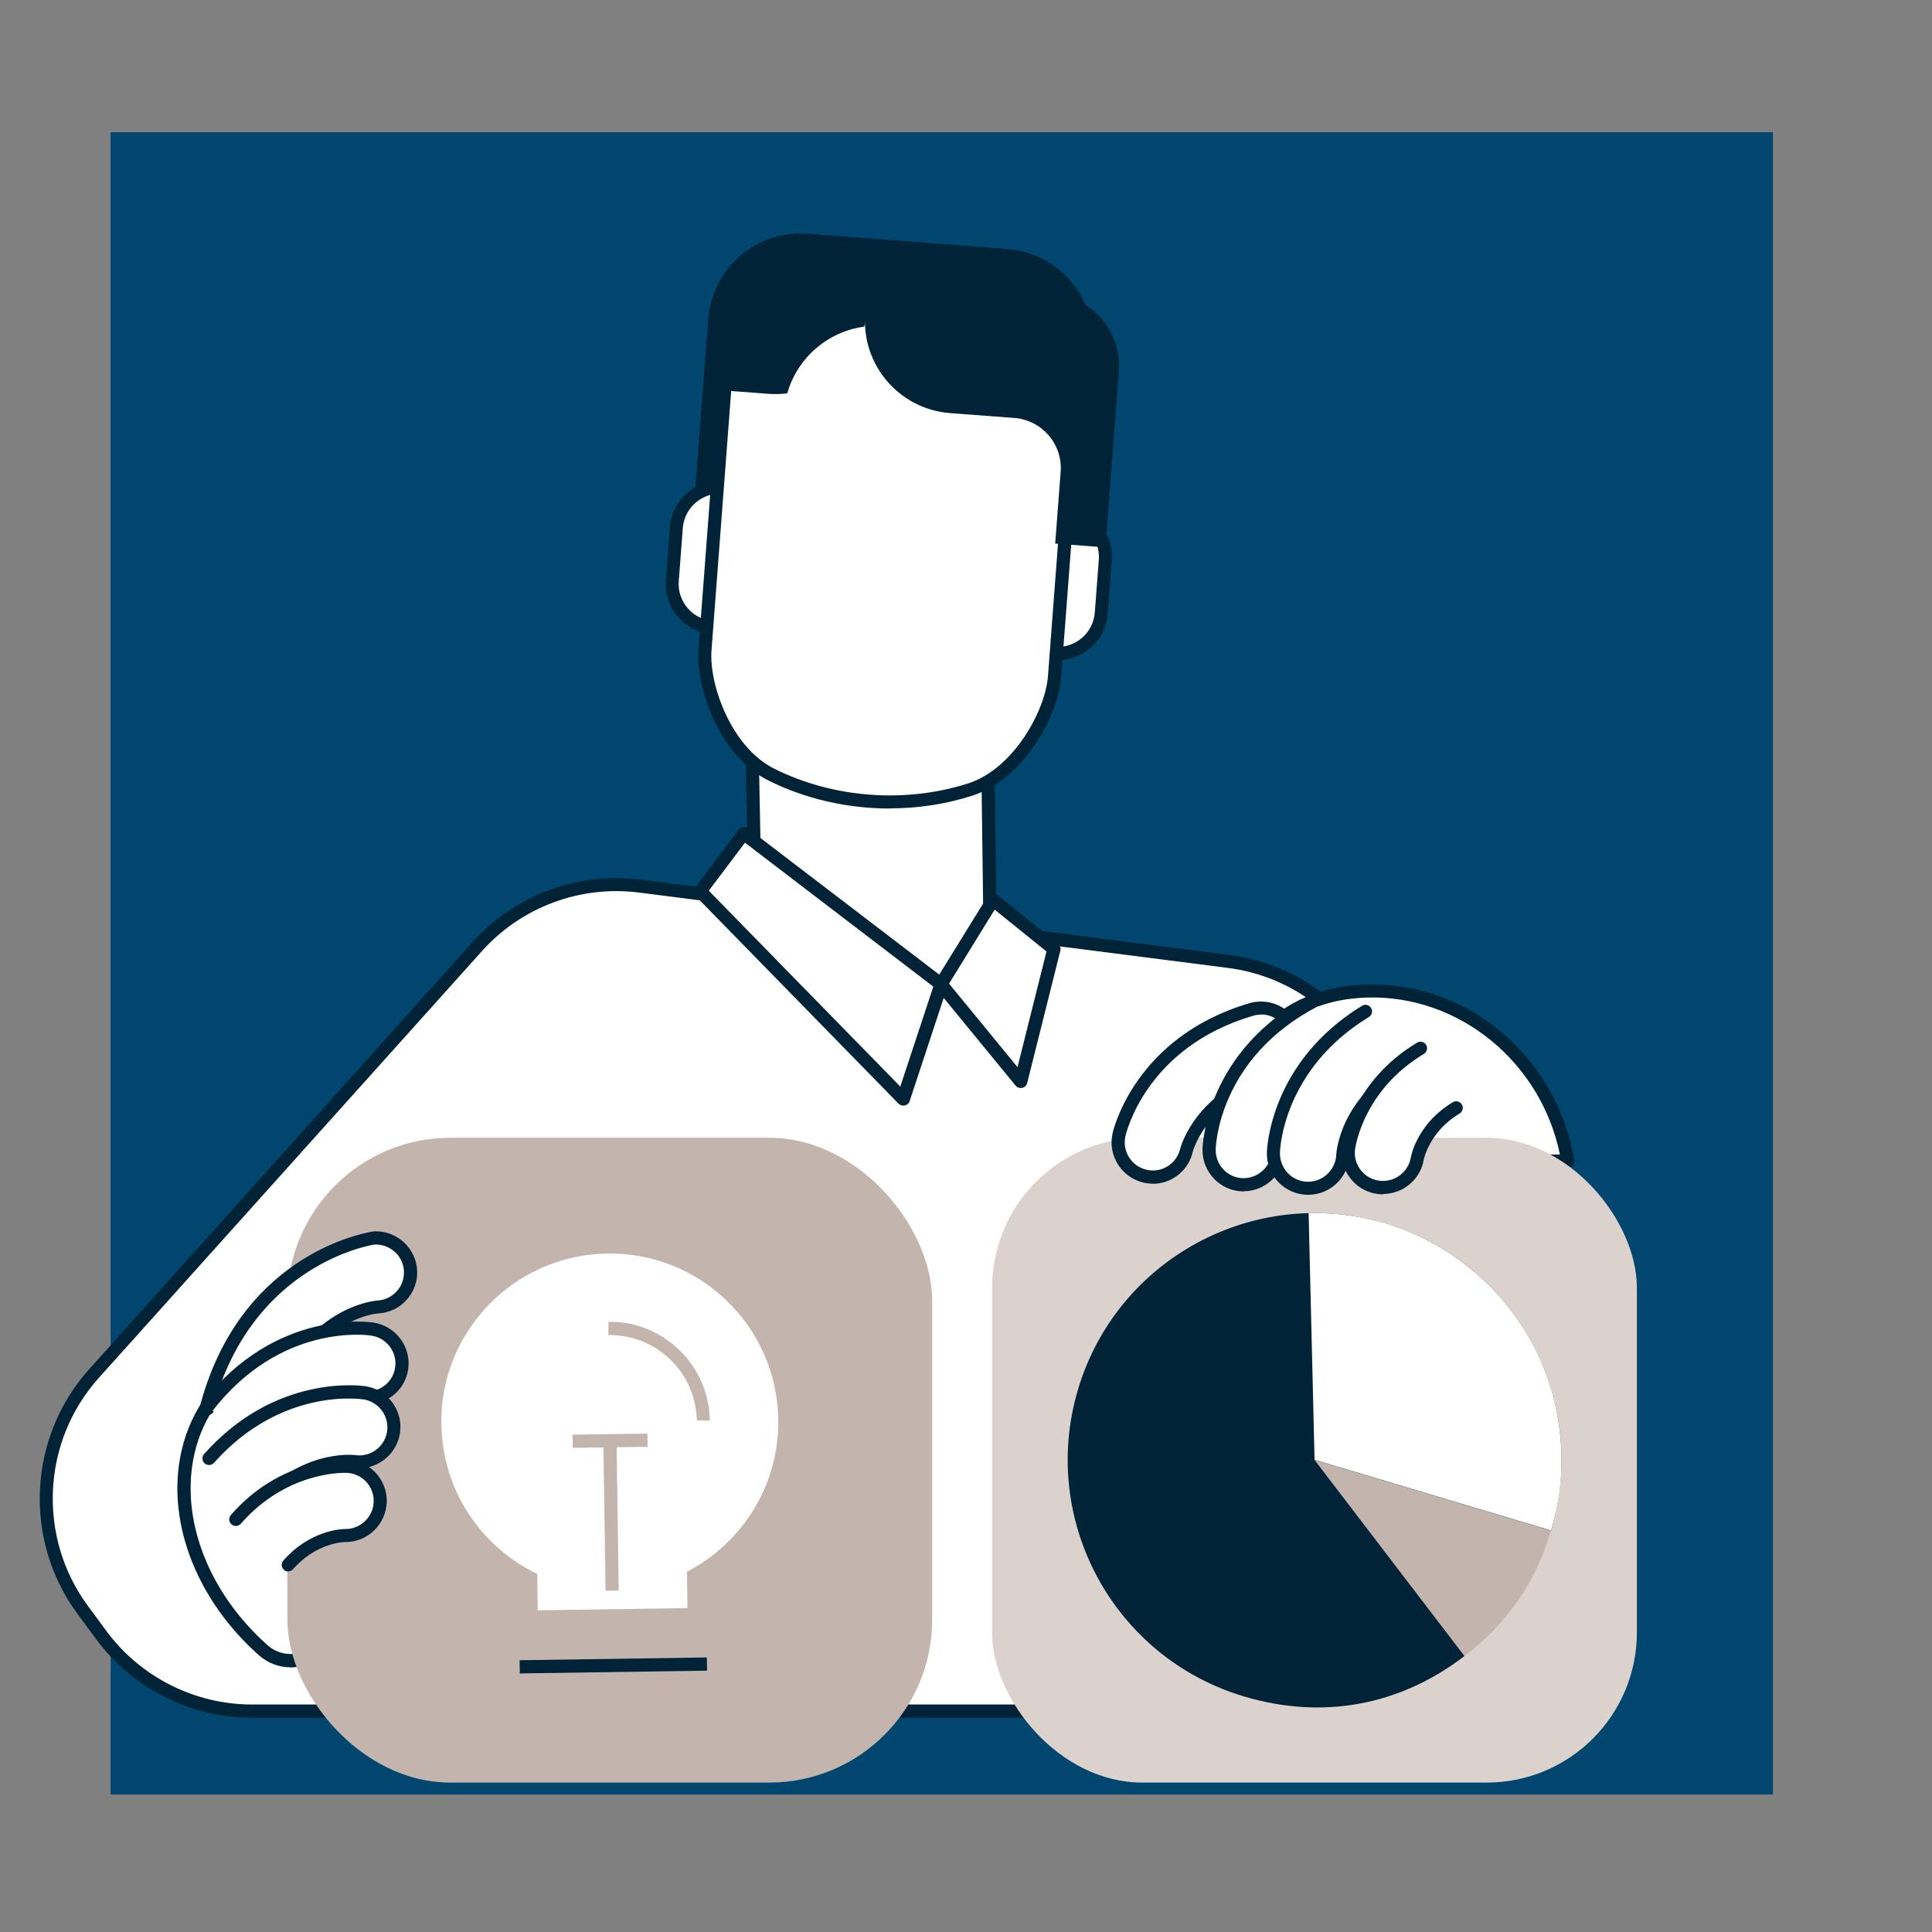 <?xml version="1.0" encoding="UTF-8"?>
<svg xmlns="http://www.w3.org/2000/svg" viewBox="0 0 120 120">
  <rect x="0" y="0" width="120" height="120" fill="#808080" stroke="none"/>
  <defs>
    <style>
      .cls-1 {
        fill: #002338;
      }

      .cls-2 {
        fill: #dbd2ce;
      }

      .cls-3 {
        fill: #00466f;
      }

      .cls-4 {
        fill: #fff;
      }

      .cls-5 {
        fill: #c3b4ad;
      }
    </style>
  </defs>
  <g id="Calque_1" data-name="Calque 1">
    <rect class="cls-3" x="6.87" y="8.21" width="103.25" height="103.25"/>
  </g>
  <g id="Calque_2" data-name="Calque 2">
    <path class="cls-4" d="M29.63,58.81l-23.79,26.5c-3.69,4.11-3.98,10.25-.7,14.7l1.15,1.56c2.19,2.97,5.67,4.72,9.35,4.72h79.67v-17.52l-13.57-26.86c-1.59-1.17-3.46-1.92-5.42-2.17l-36.57-4.68c-3.79-.49-7.58.92-10.14,3.77Z"/>
    <path class="cls-1" d="M95.32,106.69H15.65c-3.8,0-7.42-1.82-9.68-4.88l-1.15-1.56c-3.39-4.58-3.08-10.98.72-15.21l23.79-26.5c2.64-2.95,6.57-4.41,10.49-3.9l36.57,4.68c2.02.26,3.96,1.04,5.61,2.25.05.04.09.09.12.14l13.57,26.86c.03.06.04.12.04.18v17.52c0,.23-.18.41-.41.41ZM29.93,59.08l-23.79,26.5c-3.55,3.95-3.83,9.91-.67,14.18l1.15,1.56c2.11,2.85,5.48,4.55,9.03,4.55h79.26v-17.02l-13.48-26.69c-1.52-1.1-3.29-1.8-5.15-2.04l-36.57-4.68c-3.66-.47-7.32.89-9.78,3.64Z"/>
    <polygon class="cls-4" points="46.9 56.49 61.56 62.61 61.3 43.19 46.65 43.34 46.9 56.49"/>
    <path class="cls-1" d="M61.56,63.02c-.05,0-.11-.01-.16-.03l-14.65-6.12c-.15-.06-.25-.21-.25-.37l-.25-13.15c0-.11.04-.21.12-.29.08-.08.18-.12.29-.12l14.65-.15h0c.22,0,.41.18.41.4l.25,19.43c0,.14-.07.27-.18.34-.07.05-.15.07-.23.07ZM47.31,56.22l13.83,5.78-.24-18.4-13.83.14.24,12.47Z"/>
    <path class="cls-4" d="M23.9,82.5c-6.06-.18-11.32,2.59-12.32,8.15-.77,4.27,1.3,8.77,4.76,11.84,1.5,1.33,3.87.52,4.23-1.45l3.33-18.54Z"/>
    <path class="cls-1" d="M18.04,103.56c-.71,0-1.41-.26-1.97-.76-3.77-3.35-5.64-8.03-4.89-12.22.96-5.35,5.96-8.69,12.73-8.48.12,0,.23.06.3.15.07.09.11.21.08.33l-3.33,18.54c-.19,1.07-.92,1.92-1.95,2.28-.33.11-.66.17-.99.17ZM23.34,82.9c-6.06,0-10.49,3.03-11.35,7.82-.7,3.91,1.07,8.3,4.62,11.46.59.53,1.4.69,2.15.43.74-.26,1.27-.87,1.41-1.65l3.25-18.06s-.05,0-.07,0Z"/>
    <path class="cls-4" d="M75.13,72.12c1-6,3.8-10.4,9.76-10.57,6.28-.18,11.49,4.57,12.48,10.57h-22.24Z"/>
    <path class="cls-1" d="M97.37,72.53h-22.24c-.12,0-.23-.05-.31-.14s-.11-.21-.09-.33c1.18-7.08,4.59-10.75,10.15-10.91,6.29-.18,11.83,4.51,12.9,10.91.02.12-.01.24-.09.33s-.19.14-.31.14ZM75.62,71.71h21.27c-1.18-5.75-6.27-9.92-11.98-9.75-4.99.14-8.12,3.42-9.29,9.75Z"/>
    <rect class="cls-5" x="17.85" y="70.67" width="40.05" height="40.05" rx="10.12" ry="10.12"/>
    <rect class="cls-2" x="61.62" y="70.67" width="40.05" height="40.05" rx="9.33" ry="9.33"/>
    <path class="cls-1" d="M55.61,14.94c-2.01-.15-3.84.74-4.98,2.22l-1.97-.15c-2.45-.19-4.58,1.65-4.77,4.1l-.83,10.95,3.12.24.34-4.45c.13-1.72,1.63-3.01,3.35-2.88l1.82.14-2.88-.22,1.91.14c3.16.24,5.91-2.12,6.15-5.29l.35-4.67-1.62-.12Z"/>
    <g>
      <path class="cls-4" d="M47.43,36.49c-.11,1.5-1.42,2.62-2.93,2.5l-.23-.02c-1.49-.11-2.62-1.41-2.51-2.92l.25-3.29c.11-1.49,1.42-2.62,2.92-2.5l.23.02c1.11.08,2.02.82,2.37,1.8"/>
      <path class="cls-1" d="M44.71,39.41c-.08,0-.16,0-.24,0l-.23-.02c-.83-.06-1.59-.45-2.13-1.08-.55-.63-.81-1.44-.75-2.28l.25-3.29c.06-.83.45-1.59,1.08-2.13.63-.54,1.44-.81,2.27-.75l.23.02c1.24.09,2.3.91,2.72,2.07.08.21-.03.45-.25.52-.21.08-.45-.03-.52-.25-.31-.86-1.1-1.46-2.02-1.53l-.23-.02c-.62-.05-1.21.15-1.68.55-.47.4-.75.96-.8,1.58l-.25,3.29c-.05.62.15,1.21.55,1.68.4.47.96.75,1.58.8l.23.02c1.28.1,2.39-.86,2.49-2.13.02-.22.21-.4.44-.38.22.02.39.21.38.44-.12,1.64-1.5,2.89-3.12,2.89Z"/>
    </g>
    <path class="cls-1" d="M52.85,19.1l.33-4.35,1.8.14,4.73.36,2.86.22c3.16.24,5.53,2.99,5.29,6.14l-.33,4.35-1.8-.14-4.73-.36-2.86-.22c-3.16-.24-5.52-2.99-5.28-6.15Z"/>
    <g>
      <path class="cls-4" d="M63,34.35c.11-1.5,1.42-2.62,2.92-2.5l.23.02c1.49.11,2.63,1.42,2.51,2.91l-.25,3.29c-.11,1.49-1.43,2.62-2.92,2.5l-.23-.02c-1.11-.08-2.01-.82-2.36-1.8"/>
      <path class="cls-1" d="M65.69,40.99c-.08,0-.16,0-.24,0l-.23-.02c-1.23-.09-2.3-.91-2.72-2.07-.08-.21.03-.45.25-.52.21-.08.45.03.52.25.31.86,1.1,1.46,2.01,1.53l.23.02c1.28.09,2.39-.86,2.49-2.13l.25-3.29c.05-.61-.15-1.21-.56-1.68-.4-.47-.97-.75-1.58-.8l-.23-.02c-1.26-.09-2.38.86-2.48,2.13-.02.22-.21.39-.44.38-.22-.02-.39-.21-.38-.44.13-1.72,1.64-3.01,3.35-2.88l.23.02c.83.06,1.59.45,2.14,1.08.55.63.81,1.44.75,2.27l-.25,3.29c-.12,1.64-1.5,2.89-3.12,2.89Z"/>
    </g>
    <g>
      <path class="cls-4" d="M65.5,42.04c-.18,2.27-2.21,5.99-5.18,6.99-4.04,1.32-8.67.97-12.46-.94-2.79-1.43-4.22-5.42-4.07-7.69.49-6.46.98-12.91,1.47-19.36.16-2.29,2.59-4.04,5.41-3.88,3.84.29,7.69.58,11.54.87,2.81.27,4.96,2.36,4.76,4.65-.49,6.45-.98,12.9-1.47,19.36Z"/>
      <path class="cls-1" d="M55.28,50.22c-2.64,0-5.29-.6-7.61-1.77-3.01-1.54-4.45-5.76-4.29-8.08l1.47-19.37c.18-2.52,2.8-4.43,5.84-4.26l11.55.87c3.05.29,5.35,2.57,5.14,5.09l-1.47,19.36h0c-.18,2.32-2.23,6.26-5.46,7.34-1.65.54-3.41.81-5.17.81ZM50.3,17.55c-2.45,0-4.5,1.52-4.64,3.51l-1.47,19.37c-.14,2.15,1.25,5.96,3.85,7.29,3.68,1.86,8.22,2.2,12.15.92,2.78-.93,4.73-4.49,4.9-6.63l1.47-19.36c.18-2.08-1.79-3.97-4.39-4.21l-11.54-.87c-.11,0-.22,0-.33,0ZM65.5,42.04h0,0Z"/>
    </g>
    <path class="cls-1" d="M58.84,15.19c2.01.15,3.69,1.31,4.6,2.94l1.96.15c2.44.18,4.28,2.32,4.09,4.77l-.83,10.95-3.12-.24.34-4.45c.13-1.72-1.16-3.22-2.88-3.35h-.03s1.1.08,1.1.08l-5.05-.38c-3.16-.24-5.52-2.99-5.28-6.15l.35-4.67,4.75.36Z"/>
    <path class="cls-1" d="M53.68,20.29c.09-.36.16-.73.19-1.11l.33-4.35-1.8-.14-2.24-.17c-3.17-.24-5.92,2.13-6.16,5.28l-.33,4.35,1.2.09.6.05,2.25.17c.4.03.8.02,1.18-.03.62-2.2,2.51-3.84,4.78-4.14Z"/>
    <polygon class="cls-4" points="58.45 61.13 46.2 51.77 43.49 55.36 56.1 68.26 58.45 61.13"/>
    <path class="cls-1" d="M56.1,68.67c-.11,0-.21-.04-.29-.12l-12.6-12.89c-.14-.14-.16-.37-.03-.53l2.7-3.6c.07-.09.16-.14.27-.16.11-.02.22.01.3.08l12.26,9.37c.14.11.19.29.14.45l-2.35,7.12c-.04.14-.16.24-.3.27-.03,0-.06.01-.09.01ZM44.03,55.33l11.89,12.16,2.05-6.21-11.7-8.94-2.25,2.99Z"/>
    <polygon class="cls-4" points="65.46 58.96 61.68 55.9 58.45 61.13 63.4 67.17 65.46 58.96"/>
    <path class="cls-1" d="M63.4,67.58c-.12,0-.24-.05-.32-.15l-4.95-6.04c-.11-.13-.12-.32-.03-.47l3.23-5.23c.06-.1.16-.17.28-.19.12-.02.23.01.33.08l3.78,3.05c.12.1.18.26.14.42l-2.06,8.22c-.04.15-.16.27-.31.3-.03,0-.06,0-.09,0ZM58.95,61.1l4.25,5.18,1.8-7.18-3.22-2.6-2.83,4.59Z"/>
    <path class="cls-4" d="M80.23,63.75c-.47-.89-1.51-1.35-2.51-1.06-6.87,2.03-8.16,7.56-8.22,7.8-.26,1.16.48,2.31,1.64,2.57,1.15.26,2.29-.46,2.55-1.61.05-.19.92-3.35,5.25-4.63,1.14-.34,1.78-1.53,1.45-2.67-.04-.14-.1-.27-.16-.4Z"/>
    <path class="cls-1" d="M71.6,73.52c-.18,0-.37-.02-.55-.06-1.38-.31-2.25-1.67-1.95-3.05.05-.24,1.4-6,8.5-8.1,1.16-.34,2.42.18,2.98,1.26h0c.08.15.14.31.19.47.19.66.12,1.35-.2,1.95-.33.6-.86,1.04-1.52,1.23-4.13,1.22-4.94,4.21-4.97,4.34-.27,1.17-1.33,1.97-2.49,1.97ZM78.32,63.02c-.16,0-.33.02-.49.07-6.64,1.96-7.88,7.27-7.93,7.49-.21.94.39,1.87,1.33,2.08.93.21,1.85-.38,2.07-1.3.04-.15.97-3.58,5.53-4.93.44-.13.81-.43,1.03-.84.22-.41.27-.88.14-1.33-.03-.11-.08-.22-.13-.32h0c-.31-.58-.91-.93-1.54-.93Z"/>
    <path class="cls-4" d="M81.66,62.15c-6.35,3.32-6.55,9-6.55,9.24-.03,1.19.91,2.17,2.1,2.2,1.18.03,2.15-.9,2.19-2.07.01-.19.25-3.46,4.26-5.56"/>
    <path class="cls-1" d="M77.25,74s-.04,0-.06,0c-1.41-.03-2.53-1.21-2.5-2.62,0-.25.21-6.16,6.77-9.59.2-.11.45-.03.55.17.1.2.03.45-.17.55-6.14,3.21-6.33,8.66-6.33,8.89-.02.96.74,1.76,1.7,1.78.95.01,1.74-.73,1.78-1.68,0-.16.26-3.7,4.47-5.91.2-.1.45-.03.55.17.1.2.03.45-.17.55-3.81,2-4.03,5.09-4.04,5.22-.05,1.36-1.18,2.46-2.55,2.46Z"/>
    <path class="cls-4" d="M84.81,62.81c-5.53,3.38-5.71,8.55-5.72,8.78-.03,1.19.91,2.18,2.11,2.21,1.18.03,2.16-.9,2.21-2.08.01-.19.26-3.48,4.28-5.58"/>
    <path class="cls-1" d="M81.25,74.21s-.04,0-.06,0c-1.41-.03-2.54-1.21-2.5-2.62,0-.23.2-5.63,5.91-9.12.19-.12.44-.06.56.14.12.19.06.44-.14.56-5.34,3.26-5.52,8.23-5.52,8.44-.02.96.74,1.77,1.71,1.79.01,0,.03,0,.04,0,.93,0,1.71-.75,1.75-1.69,0-.16.26-3.71,4.5-5.93.2-.11.45-.03.55.17.1.2.03.45-.17.55-3.83,2.01-4.05,5.11-4.06,5.24-.05,1.37-1.19,2.47-2.56,2.47Z"/>
    <path class="cls-4" d="M88.23,65.12c-3.77,2.25-4.4,5.78-4.46,6.17-.18,1.18.63,2.28,1.81,2.46,1.17.18,2.26-.62,2.45-1.78.02-.13.41-1.95,2.42-3.15"/>
    <path class="cls-1" d="M85.89,74.18c-.13,0-.25,0-.38-.03-.68-.1-1.27-.46-1.68-1.02-.41-.55-.57-1.23-.47-1.91.06-.41.73-4.11,4.66-6.46.19-.12.44-.05.56.14.12.19.05.44-.14.56-3.61,2.16-4.21,5.51-4.27,5.88-.07.46.04.92.32,1.3s.68.62,1.15.69c.94.14,1.83-.5,1.99-1.44.04-.23.47-2.15,2.61-3.43.19-.12.44-.05.56.14.12.19.05.44-.14.56-1.86,1.11-2.21,2.8-2.23,2.87-.2,1.24-1.3,2.13-2.53,2.13Z"/>
    <path class="cls-4" d="M14.73,86.25c-.79-.62-2.15,2.05-1.88,1.05,2.49-9.16,10.17-10.4,10.41-10.41,1.19-.05,2.19.88,2.24,2.06.05,1.18-.86,2.17-2.03,2.23-.19.01-3.46.31-5.49,4.35-.53,1.06-1.82,1.49-2.88.95-.13-.07-.25-.14-.36-.23Z"/>
    <path class="cls-1" d="M12.84,87.94c-.06,0-.13-.02-.2-.05-.33-.17-.22-.55-.18-.7,2.62-9.62,10.71-10.71,10.79-10.71,1.41-.05,2.6,1.05,2.66,2.45.06,1.39-1.03,2.58-2.42,2.65-.12,0-3.21.28-5.14,4.12-.31.61-.83,1.06-1.48,1.28-.65.21-1.34.16-1.95-.14-.15-.08-.3-.17-.43-.27,0,0,0,0,0,0-.03-.02-.21-.08-1,.88-.22.26-.4.48-.63.48ZM14.98,85.93c.09.07.19.13.29.19.42.21.89.24,1.33.1.44-.15.8-.45,1.01-.87,2.14-4.25,5.67-4.56,5.82-4.57.96-.05,1.7-.86,1.66-1.81-.04-.96-.85-1.7-1.81-1.67-.06,0-6.83,1-9.62,8.79.41-.32.88-.5,1.32-.16h0Z"/>
    <path class="cls-4" d="M12.89,87.38c4.39-5.66,10.02-4.85,10.26-4.82,1.17.18,1.98,1.28,1.8,2.46-.18,1.16-1.26,1.96-2.43,1.79-.19-.02-3.46-.36-6.22,3.21"/>
    <path class="cls-1" d="M16.29,90.42c-.09,0-.18-.03-.25-.09-.18-.14-.21-.39-.07-.57,2.92-3.76,6.45-3.38,6.6-3.36.95.14,1.83-.51,1.97-1.45.15-.95-.51-1.84-1.46-1.99-.23-.04-5.62-.81-9.87,4.66-.14.18-.39.21-.57.07-.18-.14-.21-.39-.07-.57,4.54-5.85,10.39-5.01,10.64-4.97,1.39.22,2.35,1.53,2.14,2.92-.21,1.38-1.51,2.33-2.89,2.13-.12-.01-3.2-.35-5.84,3.05-.08.1-.2.16-.32.16Z"/>
    <path class="cls-4" d="M12.99,90.6c4.3-4.84,9.43-4.11,9.65-4.08,1.18.18,1.98,1.29,1.8,2.46-.18,1.17-1.27,1.97-2.44,1.8-.19-.02-3.47-.36-6.25,3.22"/>
    <path class="cls-1" d="M15.76,94.42c-.09,0-.18-.03-.25-.09-.18-.14-.21-.39-.07-.57,2.94-3.78,6.47-3.4,6.62-3.38.95.14,1.84-.52,1.98-1.46.15-.95-.51-1.85-1.46-2-.21-.03-5.13-.74-9.29,3.94-.15.17-.41.18-.58.03-.17-.15-.18-.41-.03-.58,4.45-5.01,9.8-4.24,10.02-4.21,1.4.22,2.36,1.53,2.14,2.93-.22,1.38-1.52,2.34-2.9,2.14-.12-.01-3.21-.35-5.87,3.07-.08.1-.2.16-.32.16Z"/>
    <path class="cls-4" d="M14.65,94.37c2.88-3.31,6.47-3.31,6.87-3.3,1.19.03,2.13,1.02,2.1,2.21-.03,1.18-1.01,2.11-2.19,2.1-.13,0-1.99.06-3.53,1.82"/>
    <path class="cls-1" d="M17.91,97.61c-.1,0-.19-.03-.27-.1-.17-.15-.19-.41-.04-.58,1.64-1.88,3.61-1.96,3.83-1.96.95.02,1.76-.75,1.78-1.7.03-.96-.74-1.77-1.7-1.79-.38-.01-3.78-.01-6.55,3.16-.15.17-.41.19-.58.04-.17-.15-.19-.41-.04-.58,3.01-3.46,6.77-3.45,7.19-3.44,1.41.04,2.53,1.22,2.49,2.63-.04,1.38-1.18,2.49-2.56,2.49-.01,0-.02,0-.04,0-.06,0-1.78.04-3.21,1.68-.08.09-.19.14-.31.14Z"/>
    <g>
      <path class="cls-5" d="M81.65,90.68l9.31,12.18c2.69-2.06,4.41-4.55,5.38-7.8l-14.69-4.39Z"/>
      <path class="cls-1" d="M81.65,90.68l14.69,4.39c2.42-8.11-2.19-16.65-10.3-19.08-8.11-2.42-16.66,2.19-19.08,10.3-2.42,8.11,2.19,16.66,10.31,19.08,4.87,1.45,9.66.58,13.69-2.51l-9.31-12.18Z"/>
    </g>
    <path class="cls-4" d="M81.65,90.68l-.37-15.33c8.46-.2,15.49,6.49,15.7,14.96.04,1.69-.15,3.13-.64,4.75l-14.69-4.39Z"/>
    <path class="cls-4" d="M27.41,88.48c-.09-5.78,4.53-10.53,10.31-10.62,5.78-.09,10.53,4.53,10.62,10.31.06,4.1-2.26,7.68-5.67,9.45l.03,2.26-9.3.14-.03-2.26c-3.47-1.66-5.89-5.17-5.95-9.27Z"/>
    <rect class="cls-1" x="32.29" y="103.03" width="11.63" height=".82" transform="translate(-1.54 .58) rotate(-.85)"/>
    <rect class="cls-5" x="37.55" y="89.49" width=".82" height="9.3" transform="translate(-1.4 .58) rotate(-.85)"/>
    <rect class="cls-5" x="35.57" y="89.08" width="4.65" height=".82" transform="translate(-1.31 .56) rotate(-.84)"/>
    <path class="cls-5" d="M43.28,88.25c-.02-1.44-.6-2.79-1.64-3.8s-2.41-1.54-3.85-1.53v-.82c1.64-.03,3.22.6,4.41,1.76,1.19,1.16,1.86,2.71,1.89,4.37h-.82Z"/>
  </g>
</svg>